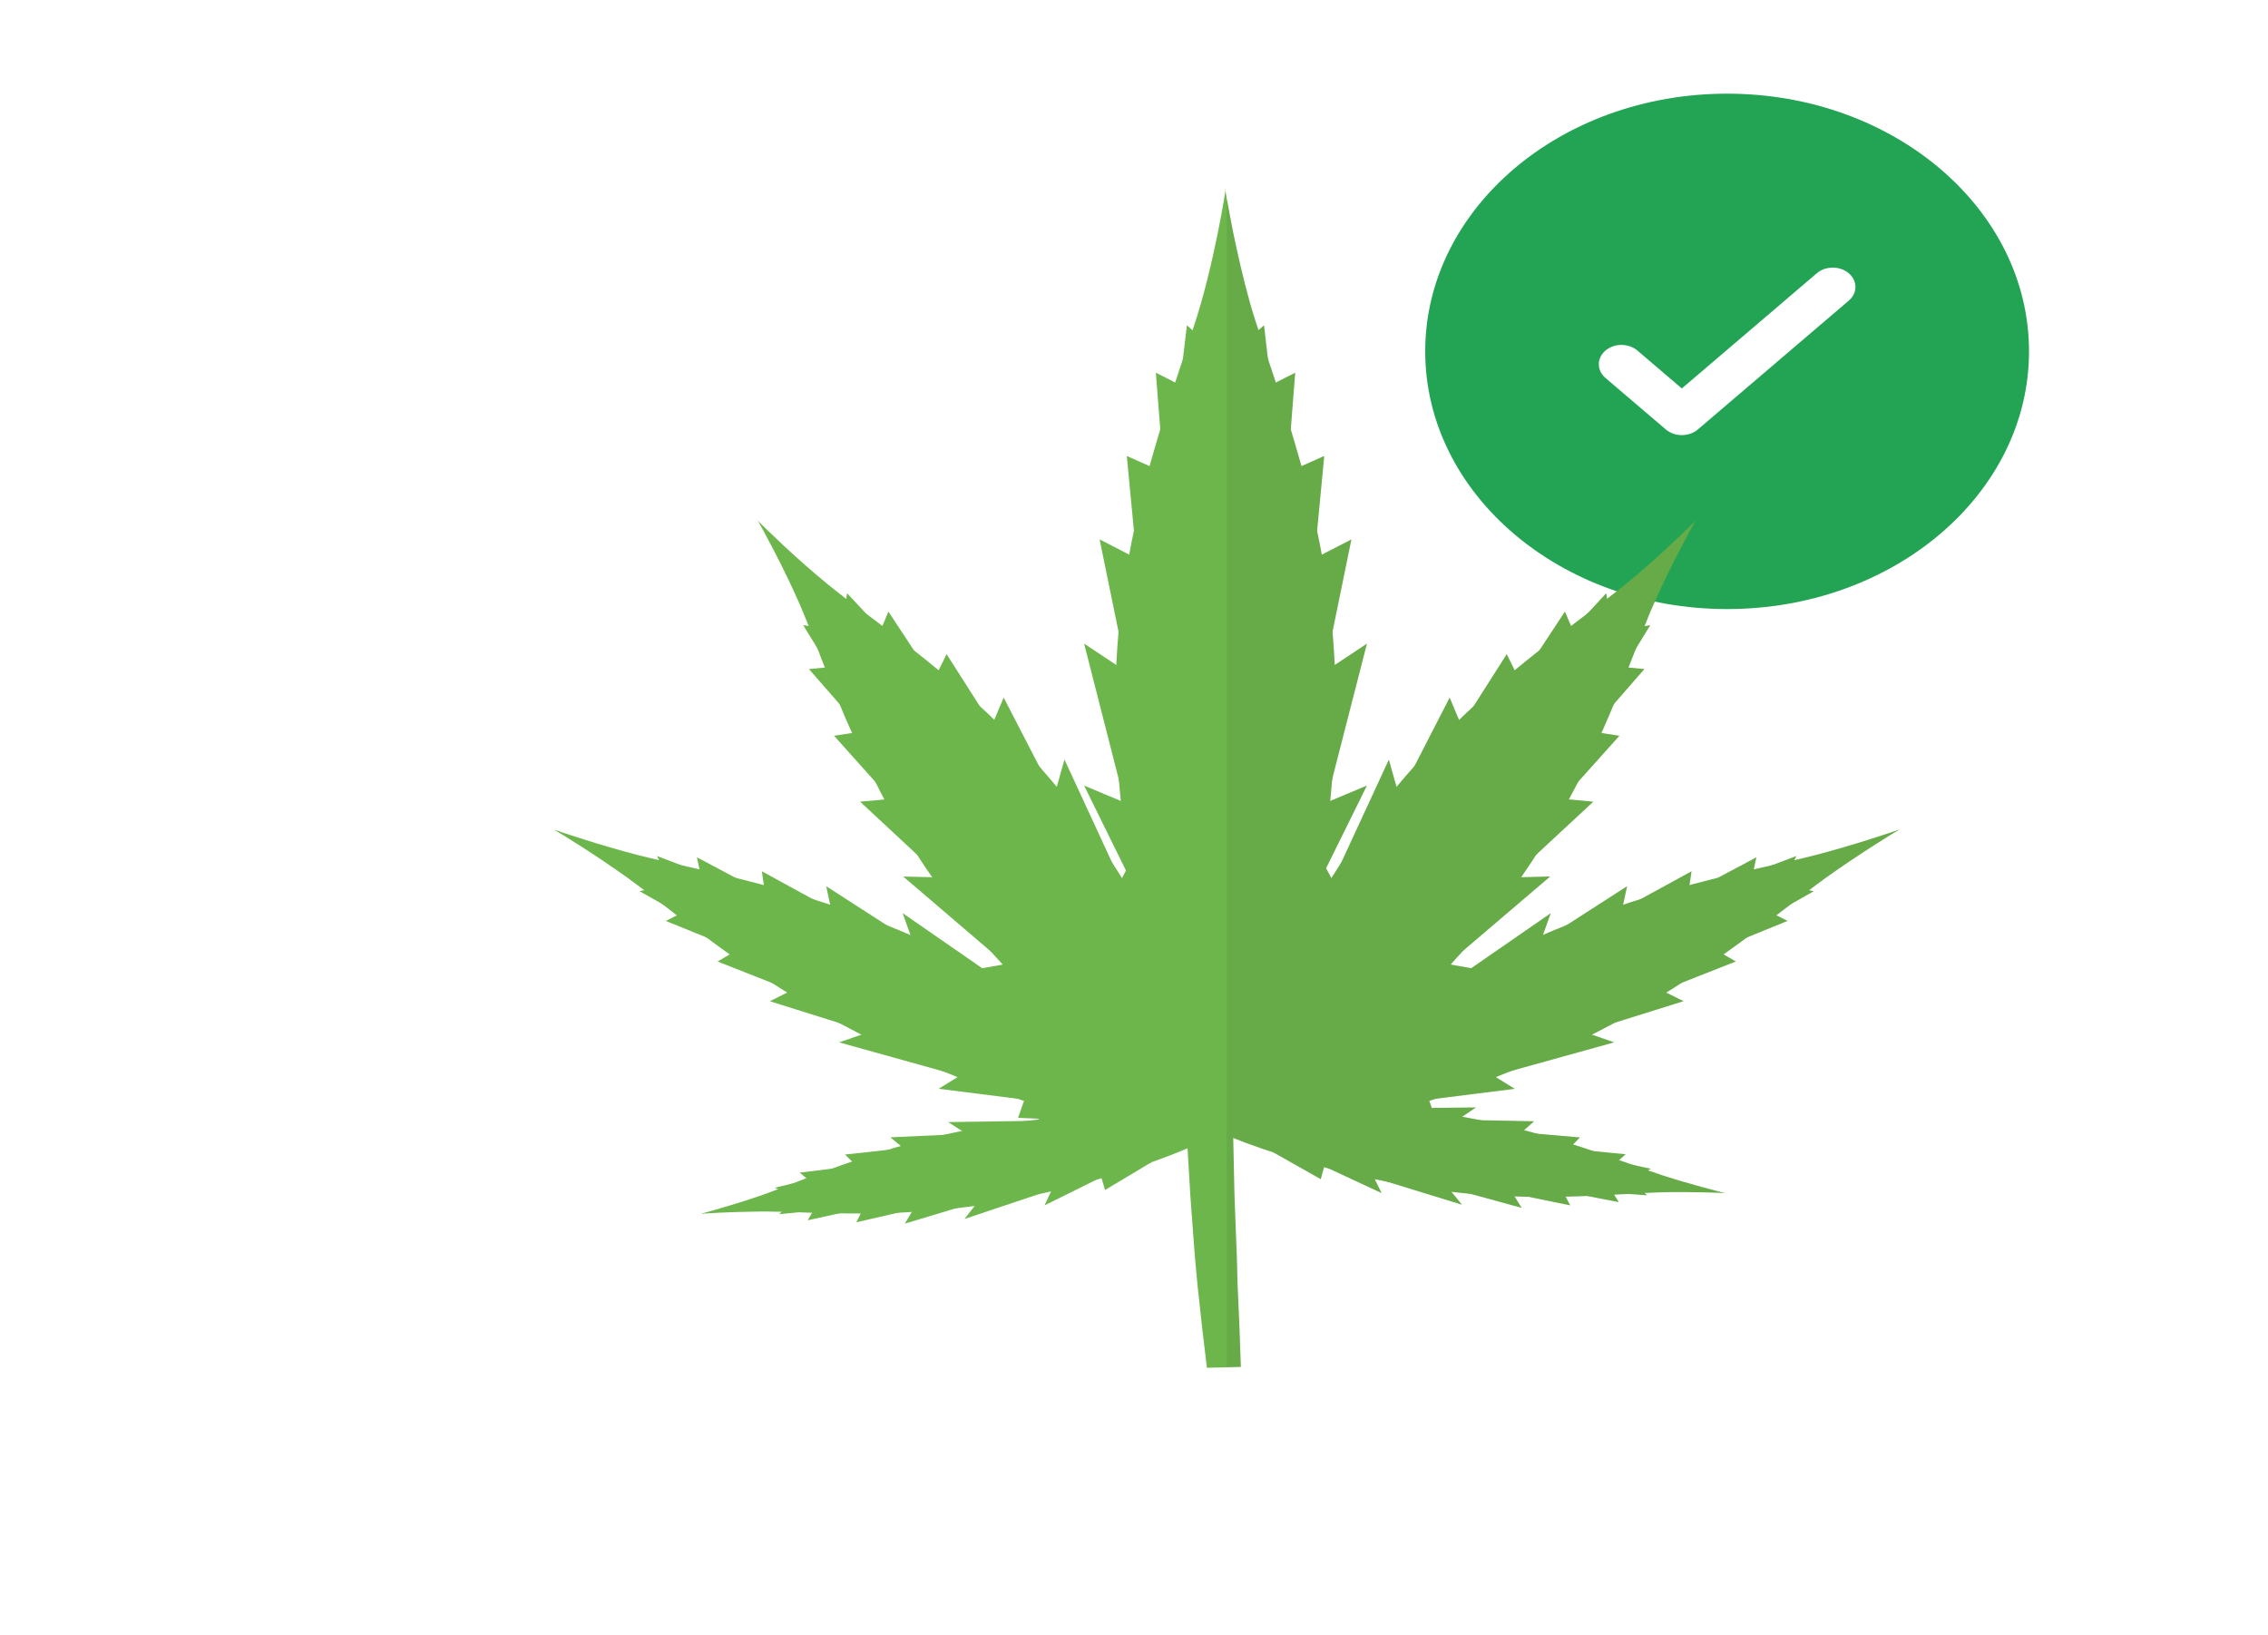 <svg xmlns="http://www.w3.org/2000/svg" width="1346" height="970" viewBox="0 0 1346 970" fill="none"><path fill-rule="evenodd" clip-rule="evenodd" d="M1204.17 208.5C1204.17 292.953 1123.95 361.417 1025 361.417C926.049 361.417 845.833 292.953 845.833 208.5C845.833 124.046 926.049 55.583 1025 55.583C1123.95 55.583 1204.17 124.046 1204.17 208.5ZM1097.21 162.161C1102.46 166.64 1102.46 173.902 1097.21 178.38L1007.63 254.838C1002.38 259.317 993.872 259.317 988.623 254.838L952.79 224.255C947.542 219.776 947.542 212.516 952.79 208.037C958.038 203.558 966.546 203.558 971.793 208.037L998.125 230.509L1038.17 196.335L1078.21 162.161C1083.45 157.682 1091.96 157.682 1097.21 162.161Z" fill="#23A455"></path><g clip-path="url(#clip0_7_3)"><path d="M449.35 308.422C449.434 308.506 449.519 308.675 449.772 309.014C449.603 308.845 449.519 308.761 449.434 308.677C449.434 308.592 449.35 308.592 449.35 308.592C449.35 308.506 449.35 308.422 449.35 308.422Z" fill="#7DB78C"></path><path d="M458.052 313.886C457.555 313.414 457.683 313.58 458.336 314.269C457.867 313.444 457.744 313.275 458.052 313.886Z" fill="#73BD53"></path><path d="M415.967 676.945C415.506 676.997 415.648 676.998 416.294 676.952C415.65 676.883 415.506 676.88 415.967 676.945Z" fill="#73BD53"></path><path d="M446.961 317.87C446.463 317.408 446.589 317.57 447.247 318.247C446.775 317.438 446.652 317.27 446.961 317.87Z" fill="#6CB64C"></path><path d="M413.222 729.544C412.775 729.678 412.917 729.653 413.545 729.491C412.897 729.541 412.755 729.564 413.222 729.544Z" fill="#6CB64C"></path><path d="M727.277 113.028C727.108 111.93 727.108 111.677 727.277 112.438C727.445 111.677 727.445 111.93 727.277 113.028Z" fill="#7DB78C"></path><path d="M728 461.763C727.834 460.936 727.839 461.194 728 462.347C728.161 461.194 728.166 460.936 728 461.763Z" fill="#73BD53"></path><path d="M727.991 461.805C728.298 461.194 728.177 461.362 727.706 462.187C728.359 461.498 728.487 461.333 727.991 461.805Z" fill="#73BD53"></path><path d="M728.022 461.823C728.548 461.477 728.375 461.562 727.623 462.016C728.445 461.712 728.622 461.631 728.022 461.823Z" fill="#73BD53"></path><path d="M728.028 461.816C728.488 461.75 728.345 461.753 727.702 461.822C728.347 461.869 728.489 461.867 728.028 461.816Z" fill="#73BD53"></path><path d="M728 461.762C727.834 460.952 727.838 461.203 728 462.336C728.163 461.205 728.166 460.952 728 461.762Z" fill="#6CB64C"></path><path d="M727.991 461.805C728.3 461.205 728.177 461.37 727.705 462.181C728.362 461.505 728.489 461.341 727.991 461.805Z" fill="#6CB64C"></path><path d="M728.022 461.823C728.552 461.483 728.377 461.567 727.62 462.011C728.448 461.714 728.625 461.633 728.022 461.823Z" fill="#6CB64C"></path><path d="M727.277 113.028C727.108 111.93 727.108 111.677 727.277 112.438C727.445 111.677 727.445 111.93 727.277 113.028Z" fill="#6CB64C"></path><path d="M792.577 413.764C792.577 430.322 791.9 446.541 790.633 462.253L790.548 462.845C790.211 467.069 789.873 471.123 789.45 475.262C788.267 487.595 786.662 499.508 784.889 511.08C784.13 515.472 783.453 519.866 782.608 524.173C782.355 525.862 782.017 527.552 781.678 529.242C781.172 531.945 780.664 534.733 780.073 537.352C778.3 546.559 776.356 555.345 774.245 563.792C773.316 567.509 772.388 571.058 771.373 574.605C770.613 577.561 769.853 580.433 769.008 583.306C759.716 616.083 749.156 641.425 740.455 656.208C737.244 661.784 734.288 665.923 731.753 668.289C730.908 669.048 730.064 669.725 729.388 670.064C728.881 670.402 728.458 670.57 728.036 670.57C727.783 670.739 727.53 670.739 727.275 670.739C727.106 670.739 726.938 670.739 726.769 670.57C726.769 670.57 726.769 670.57 726.684 670.57C724.572 670.317 721.869 667.783 718.744 663.391C717.814 662.123 716.886 660.772 715.956 659.252C711.902 652.916 707.423 644.045 702.778 632.978C702.778 632.895 702.694 632.895 702.694 632.895C697.033 619.38 691.12 602.653 685.545 583.308C684.531 579.759 683.517 576.042 682.589 572.325C679.38 560.33 676.422 547.405 673.719 533.803C673.466 532.283 673.213 530.762 672.873 529.242C672.536 527.467 672.283 525.694 671.859 523.92C671.267 520.373 670.677 516.741 670.086 513.106C668.481 502.97 667.044 492.495 665.863 481.766C665.609 479.569 665.441 477.458 665.186 475.261C664.764 471.122 664.341 466.898 664.003 462.589C662.736 446.792 662.061 430.487 662.061 413.761C662.061 407.256 662.23 400.92 662.483 394.584C662.82 387.911 663.242 381.322 663.834 374.902C665.27 359.105 667.467 343.814 670.17 329.116C671.016 324.302 671.944 319.57 672.958 314.923C675.745 301.575 678.872 288.734 682.25 276.57C684.363 269.053 686.473 261.787 688.586 254.775C691.544 244.975 694.584 235.683 697.456 226.983C698.977 222.169 700.581 217.522 702.017 213.128C704.13 207.045 706.072 201.302 707.761 195.98C709.703 190.067 711.394 184.745 712.745 179.93C718.236 160.669 722.459 140.309 724.909 126.962C726.177 120.119 727.022 115.052 727.275 113.023C727.444 114.037 727.697 115.727 728.036 117.923C728.12 118.431 728.205 118.937 728.373 119.53C728.542 120.205 728.711 121.05 728.795 121.894C728.964 122.994 729.219 124.175 729.472 125.444C729.809 127.386 730.233 129.498 730.655 131.78C730.992 133.722 731.414 135.666 731.837 137.777C734.372 150.025 737.75 165.231 741.891 179.93C742.65 182.633 743.495 185.505 744.509 188.547C744.931 190.067 745.439 191.672 746.03 193.277C746.283 194.122 746.536 194.967 746.873 195.895C748.563 201.134 750.422 206.792 752.448 212.791L752.533 212.875V213.044C754.053 217.437 755.575 222.167 757.18 226.983C760.052 235.6 763.092 244.892 766.05 254.691V254.775C768.162 261.87 770.273 269.052 772.386 276.57C775.681 288.734 778.891 301.575 781.678 314.923V315.177C782.692 319.739 783.62 324.469 784.466 329.114C787.169 343.812 789.366 359.103 790.802 374.9C791.055 378.195 791.394 381.405 791.561 384.7C791.73 387.487 791.9 390.359 792.067 393.147C792.067 393.655 792.152 394.077 792.152 394.583C792.408 400.923 792.577 407.259 792.577 413.764Z" fill="#6CB64C"></path><path d="M782.608 524.175L780.158 529.158L781.678 529.242L784.805 529.495L802.628 530.848L782.608 562.02L769.008 583.308L768.5 584.069L767.994 578.408L766.389 561.934L766.136 558.725L729.388 166.502L735.808 162.108L739.863 202.067L746.875 195.898L750.169 193.028L752.45 212.794L752.534 212.878V213.048L754.308 228.423L757.181 226.986L768.67 221.158L766.05 254.695V254.78L764.023 280.291L772.386 276.573L785.903 270.577L781.678 314.927V315.181L780.158 331.314L784.383 329.119H784.467L802.038 320.08L790.802 374.905L785.903 398.727L792.153 394.588L811.245 381.916L790.633 462.253L790.548 462.845L787.086 476.277L789.45 475.263L811.245 466.139L787 515.219L782.608 524.175Z" fill="#6CB64C"></path><path d="M725.248 166.502L693.062 508.969L688.333 559.569V559.655L686.728 576.972L686.052 584.069L685.545 583.308L668.481 556.528L652.008 530.848L671.1 529.413L672.873 529.242L674.478 529.158L671.859 523.92L668.227 516.572L643.391 466.139L655.217 471.123L665.186 475.263L667.552 476.277L664.003 462.591L643.391 381.916L662.483 394.588L668.734 398.727L663.834 374.905L652.598 320.08L670.17 329.119L674.478 331.314L672.958 314.927L668.734 270.577L682.25 276.573L690.614 280.291L688.586 254.78L685.967 221.158L697.456 226.986L700.244 228.423L702.017 213.133L704.383 193.028L707.762 195.984L714.773 202.067L718.828 162.108L725.248 166.502Z" fill="#6CB64C"></path><path d="M1006.53 308.663C1007.02 308.2 1006.9 308.363 1006.24 309.039C1006.71 308.23 1006.83 308.063 1006.53 308.663Z" fill="#6CB64C"></path><path d="M1006.22 309.014C1004.95 311.127 1001.32 317.714 996.841 326.5C992.025 335.708 986.281 347.366 981.212 358.939C979.608 362.656 977.834 366.795 976.059 371.442V371.527C974.455 375.581 972.764 379.975 970.991 384.705L970.906 384.873C969.555 388.336 968.119 391.969 966.598 395.772C966.598 395.856 966.514 396.025 966.514 396.109H966.43C963.811 402.952 960.939 410.217 957.814 417.819C955.702 422.888 953.422 428.125 951.056 433.533C950.803 434.039 950.55 434.461 950.381 434.969C946.241 444.263 941.68 453.977 936.611 463.859V463.944C934.837 467.408 932.978 470.786 931.12 474.334C931.12 474.334 931.12 474.334 931.12 474.419C925.292 485.147 918.87 496.128 911.775 507.111C911.775 507.111 911.775 507.195 911.691 507.195C909.664 510.489 907.467 513.7 905.186 516.994C904.427 518.178 903.581 519.359 902.82 520.542H902.736C899.78 524.85 896.653 529.075 893.444 533.298C885.166 544.197 876.633 554.586 868.102 564.386L867.933 564.555L867.848 564.639C866.75 565.905 865.652 567.173 864.469 568.356C863.37 569.708 862.187 570.975 861.005 572.242C861.005 572.327 860.92 572.411 860.92 572.411C854.5 579.508 848.08 586.35 841.659 592.77C838.703 595.811 835.661 598.767 832.705 601.639C831.691 602.653 830.677 603.581 829.662 604.513C825.439 608.567 821.3 612.453 817.161 616.169C809.642 622.927 802.378 629.094 795.45 634.755C787.341 641.344 779.653 647.172 772.641 652.241C771.289 653.256 769.937 654.183 768.586 655.114C767.825 655.62 767.066 656.128 766.305 656.634C754.056 664.997 744.003 670.658 737.161 673.361C735.048 674.206 733.275 674.797 731.839 675.052C731.755 675.136 731.586 675.136 731.502 675.136C729.897 675.473 728.714 675.389 728.037 674.883V674.798C727.531 674.461 727.277 673.955 727.108 673.278C726.855 672.603 726.769 671.673 726.769 670.575C726.769 670.575 726.769 670.575 726.684 670.575C726.6 669.055 726.684 667.195 727.022 665.084C727.191 663.142 727.614 660.945 728.036 658.495V658.406C728.12 658.069 728.205 657.731 728.289 657.394C729.05 653.93 729.978 650.044 731.245 645.65C734.708 633.486 740.2 618.027 747.887 600.541C753.041 588.545 759.208 575.534 766.387 561.934C766.809 561.173 767.233 560.33 767.655 559.569C768.33 558.303 769.006 557.119 769.681 555.853C772.977 549.77 776.439 543.605 780.072 537.352C781.677 534.733 783.197 532.114 784.803 529.495C786.492 526.709 788.267 523.92 790.125 521.048C791.984 518.092 793.842 515.136 795.784 512.18L795.953 511.927C803.05 501.113 810.736 490.216 819.016 479.317C822.227 475.094 825.52 470.955 828.816 466.9C832.364 462.677 835.828 458.622 839.375 454.652L839.459 454.567C848.075 444.767 857.03 435.644 865.9 427.197C868.772 424.408 871.559 421.789 874.431 419.17L874.516 419.086C882.795 411.398 890.989 404.303 898.93 397.714C903.914 393.575 908.73 389.688 913.459 385.97H913.544C920.133 380.734 926.384 375.919 932.383 371.441C935.677 368.906 938.887 366.541 941.928 364.175L942.097 364.092C946.236 360.966 950.206 358.009 953.755 355.391V355.306C955.783 353.786 957.641 352.348 959.416 350.914C961.273 349.563 962.964 348.125 964.569 346.859C974.706 338.581 984.842 329.456 992.531 322.192C999.458 315.772 1004.53 310.703 1006.22 309.014Z" fill="#6CB64C"></path><path d="M794.811 635.067L840.794 614.22L828.827 603.834L877.963 575.386L859.12 572.031L920.016 520.078L897.153 520.672L945.6 475.714L927.511 474.047L961.075 436.605L943.739 433.931L975.892 397.02L964.106 395.892L979.4 370.972L969.002 372.589L986.608 344.744L980.742 344.964L794.811 635.067Z" fill="#6CB64C"></path><path d="M978.423 343.227L782.608 562.02L771.373 574.606L767.994 578.408L747.803 600.963L747.887 600.542L754.9 551.967L766.136 558.725L767.656 559.569L768.584 560.161L769.683 555.853L782.186 506.012L784.889 511.08L787 515.134V515.219L790.127 521.048L790.972 522.653L795.786 512.178L795.955 511.927L824.255 450.764L828.817 466.9V466.984L830.337 472.222L839.377 454.65L839.461 454.566L860.327 413.933L865.902 427.195L867.253 430.405L874.433 419.17L874.517 419.086L894.202 388.167L898.931 397.714L901.887 403.627L913.545 385.97L928.752 362.909L932.384 371.441L933.314 373.553L941.93 364.177L942.098 364.092L953.25 352.013L953.756 355.306V355.391L954.686 362.233L976.903 337.734L978.423 343.227Z" fill="#6CB64C"></path><path d="M1127.64 492.047C1128.25 491.858 1128.07 491.938 1127.24 492.234C1128 491.791 1128.17 491.706 1127.64 492.047Z" fill="#6CB64C"></path><path d="M1077.18 507.453C1099.48 501.666 1122.79 493.827 1127.24 492.234C1123.18 494.622 1102.32 507.439 1083.72 520.775C1056.01 540.653 1003.25 586.863 931.5 620.414C832.18 666.863 740.303 681.375 737.034 674.714C733.764 668.053 802.92 607.259 902.242 560.812C973.988 527.261 1043.95 516.08 1077.18 507.453Z" fill="#6CB64C"></path><path d="M806.947 665.172L851.828 663.309L847.973 652.503L898.984 646.106L886.486 638.372L957.969 618.522L940.492 612.469L999.159 594.086L986.389 587.772L1030.15 570.541L1018.44 563.72L1060.88 546.47L1052.58 542.325L1076.41 528.861L1067.8 527.07L1094.81 512.173L1090.29 510.669L806.947 665.172Z" fill="#6CB64C"></path><path d="M788.463 627.516L818.07 594.542L824.283 604.245L861.355 569.45L859.698 583.805L920.339 541.866L914.222 558.953L965.659 525.845L962.7 539.516L1003.88 517.025L1001.99 530.202L1042.35 508.731L1040.46 517.641L1066.15 507.95L1062.18 515.625L1091 504.409L1089.37 508.789L788.463 627.516Z" fill="#6CB64C"></path><path d="M1024.21 708.011C1024.66 708.134 1024.52 708.112 1023.89 707.964C1024.54 708 1024.68 708.02 1024.21 708.011Z" fill="#6CB64C"></path><path d="M986.781 697.483C1002.9 702.714 1020.49 707.167 1023.89 707.964C1020.41 707.767 1002.28 707.061 985.341 707.516C960.091 708.194 908.583 714.216 850.573 705.836C770.269 694.236 707.67 667.406 708.391 662.391C709.111 657.375 776.714 649.353 857.02 660.953C915.03 669.331 962.748 689.686 986.781 697.483Z" fill="#6CB64C"></path><path d="M755.409 683.653L783.841 699.717L785.903 692.133L819.977 707.97L815.448 698.827L867.669 714.859L859.381 704.769L903.097 716.742L897.819 708.3L931.872 715.239L927.459 706.916L960.705 713.341L957.291 707.83L977.512 709.3L972.936 705.002L995.709 706.877L993.542 704.302L755.409 683.653Z" fill="#6CB64C"></path><path d="M759.483 655.297L791.278 647.933L791.122 655.792L828.267 650.244L821.35 657.734L875.959 657.133L865.169 664.467L910.478 665.353L903.039 671.959L937.661 674.939L931.084 681.675L964.786 684.922L959.959 689.242L979.773 693.555L974.173 696.383L996.548 701.03L993.745 702.887L759.483 655.297Z" fill="#6CB64C"></path><path d="M449.772 309.014C449.603 308.845 449.519 308.761 449.434 308.677C449.434 308.592 449.35 308.592 449.35 308.592C449.35 308.508 449.35 308.423 449.35 308.423C449.433 308.506 449.519 308.675 449.772 309.014Z" fill="#6CB64C"></path><path d="M729.388 668.544V670.066C729.303 671.839 729.134 673.106 728.628 673.952C728.459 674.289 728.291 674.627 728.036 674.795L727.952 674.88C726.853 675.723 724.319 675.386 720.686 674.036C720.18 673.867 719.588 673.698 718.913 673.444C714.942 671.839 709.873 669.22 703.877 665.672C701.68 664.405 699.398 662.969 697.033 661.448C686.642 654.859 674.225 645.905 660.623 634.838C653.613 629.178 646.347 622.927 638.828 616.167C634.773 612.45 630.55 608.566 626.409 604.511C625.395 603.581 624.381 602.653 623.369 601.638C620.328 598.766 617.37 595.809 614.33 592.769L614.245 592.684C607.909 586.264 601.489 579.506 595.07 572.409C595.07 572.409 594.986 572.325 594.986 572.241C592.62 569.706 590.255 567.087 587.889 564.469C579.356 554.584 570.825 544.194 562.547 533.297C559.338 529.073 556.211 524.85 553.255 520.541C550.13 516.064 547.088 511.672 544.3 507.194C537.119 496.211 530.7 485.23 524.87 474.417C523.011 470.869 521.238 467.491 519.548 464.025C514.395 454.058 509.833 444.344 505.694 434.966C502.991 429.138 500.541 423.392 498.344 417.902C495.134 410.216 492.177 402.948 489.558 396.106C487.953 392.136 486.433 388.25 485.081 384.617C483.222 379.886 481.533 375.494 479.928 371.439C478.069 366.794 476.38 362.653 474.775 358.936C464.977 336.381 452.305 313.405 449.77 309.011C453.319 312.642 472.156 331.142 491.417 346.856C494.627 349.475 498.259 352.263 502.23 355.389C505.863 358.092 509.833 361.048 514.056 364.173C517.097 366.455 520.308 368.905 523.686 371.439C529.6 375.916 535.85 380.733 542.439 385.969C547.17 389.686 552.069 393.573 557.055 397.713C564.995 404.3 573.105 411.313 581.384 418.916C584.256 421.534 587.128 424.236 590.084 427.109C599.039 435.642 607.909 444.85 616.695 454.648C620.158 458.619 623.706 462.758 627.17 466.897C630.466 470.952 633.759 475.091 636.969 479.314C645.248 490.213 652.934 501.109 660.031 511.923C662.059 514.964 664.002 518.005 665.859 521.045C667.717 523.833 669.408 526.622 671.097 529.409C672.027 530.845 672.87 532.281 673.716 533.802C678.277 541.322 682.502 548.755 686.47 556.02C687.147 557.202 687.738 558.386 688.33 559.567V559.652H688.414C693.398 568.945 697.875 577.898 701.93 586.514C704.127 591.161 706.153 595.638 708.013 600.031C718.488 624.022 724.992 644.128 727.78 657.475C727.864 657.813 727.948 658.066 728.033 658.403V658.488C728.539 661.275 728.963 663.811 729.131 665.922C729.303 666.855 729.303 667.7 729.388 668.544Z" fill="#6CB64C"></path><path d="M661.216 635.091L660.623 634.838L615.177 614.225L621.005 609.158L626.411 604.511L627.172 603.834L623.37 601.639L578.006 575.367L581.723 574.691L582.906 574.522L594.986 572.411H595.07L596.845 572.072L594.733 570.298L587.891 564.47L536.022 520.12L553.255 520.542L558.83 520.711L544.3 507.195L510.425 475.686L524.872 474.417L528.503 474.08L519.548 464.027L494.966 436.572L505.695 434.967L512.284 433.953L498.345 417.903L480.098 397.038L489.559 396.108L491.925 395.855L485.083 384.62L476.636 370.934L479.93 371.441L487.025 372.623L469.37 344.747L475.283 345L636.548 596.655L647.277 613.297L652.514 621.577L661.216 635.091Z" fill="#6CB64C"></path><path d="M708.184 600.963L702.017 594.036L686.728 576.972L682.588 572.325L668.481 556.528L477.564 343.227L479.084 337.734L501.302 362.233L502.231 355.391L502.738 352.013L514.058 364.177L522.759 373.553L523.689 371.441L527.236 362.909L542.442 385.97L554.1 403.627L557.056 397.714L561.788 388.167L581.386 418.917L588.736 430.405L590.086 427.111L595.663 413.933L616.697 454.65L625.736 472.222L627.172 466.9L631.733 450.681L660.033 511.927L665.017 522.653L665.863 521.048L668.227 516.572L670.086 513.108L673.802 506.012L686.473 556.022L687.488 560.161L688.333 559.655H688.417L701.089 551.967L701.764 556.783L708.016 600.034L708.184 600.963Z" fill="#6CB64C"></path><path d="M328.358 492.047C327.753 491.858 327.931 491.938 328.759 492.234C328.003 491.791 327.828 491.706 328.358 492.047Z" fill="#6CB64C"></path><path d="M718.997 674.711C718.913 674.88 718.828 674.964 718.744 675.048C718.406 675.217 717.984 675.47 717.561 675.639C715.448 676.316 710.888 676.484 704.467 675.892C693.148 674.878 675.914 671.922 654.627 666.684C652.598 666.261 650.488 665.67 648.375 665.164C645.08 664.319 641.616 663.391 638.153 662.461C635.619 661.702 633.084 661.025 630.466 660.264C623.2 658.152 615.597 655.786 607.741 653.253C606.473 652.83 605.206 652.408 603.939 651.984C592.534 648.183 580.623 643.959 568.291 639.145C565.419 638.047 562.547 636.864 559.591 635.681C548.102 631.034 536.359 625.967 524.533 620.391C520.056 618.278 515.663 616.167 511.27 613.97H511.186C506.709 611.606 502.231 609.241 497.839 606.961C487.111 601.047 476.889 595.048 467.173 588.966C464.133 587.108 461.175 585.248 458.219 583.306C449.348 577.561 440.902 571.902 433.044 566.327C428.23 562.863 423.498 559.483 419.106 556.191C412.855 551.628 407.111 547.236 401.705 543.181C398.664 540.816 395.791 538.534 393.003 536.422C389.202 533.466 385.653 530.762 382.359 528.228C378.727 525.525 375.348 522.991 372.308 520.794C353.723 507.447 332.858 494.606 328.717 492.241C333.195 493.845 356.509 501.702 378.811 507.447C382.528 508.375 386.583 509.389 391.145 510.403C395.2 511.333 399.592 512.345 404.323 513.444C407.786 514.203 411.419 514.964 415.136 515.894C421.809 517.414 428.991 519.019 436.509 520.878C441.916 522.23 447.491 523.666 453.32 525.186C462.528 527.634 472.242 530.339 482.211 533.464C485.675 534.563 489.138 535.661 492.686 536.844C503.583 540.391 514.819 544.445 526.223 549.008C530.87 550.866 535.6 552.809 540.331 554.836C544.809 556.78 549.286 558.722 553.764 560.834C563.394 565.313 572.686 569.958 581.725 574.689C583.838 575.788 585.864 576.886 587.892 577.898C590.68 579.42 593.467 580.939 596.172 582.459C602.423 585.839 608.42 589.303 614.25 592.681L614.334 592.766C619.234 595.638 624.05 598.511 628.695 601.381C629.878 602.142 631.061 602.903 632.158 603.578C637.395 606.873 642.464 610.167 647.28 613.294C654.375 618.108 661.05 622.67 667.216 627.147L667.3 627.231C682.506 638.13 694.755 648.013 703.541 656.038C705.653 657.98 707.595 659.755 709.284 661.444C709.622 661.781 709.961 662.034 710.214 662.373C712.242 664.4 713.93 666.175 715.198 667.78C717.311 670.23 718.578 672.172 718.916 673.439C719.167 673.95 719.167 674.373 718.997 674.711Z" fill="#6CB64C"></path><path d="M649.052 665.166H648.375L620.075 663.983L616.02 663.814L604.194 663.306L607.742 653.255L607.995 652.494L603.941 651.986L557.056 646.073L568.292 639.147L569.475 638.386L559.591 635.683L498.008 618.534L511.186 613.972H511.27L515.494 612.452L497.839 606.963L456.867 594.12L467.173 588.967L469.623 587.786L458.219 583.308L425.864 570.552L433.045 566.328L437.522 563.709L419.106 556.192L395.116 546.475L401.705 543.181L403.394 542.336L393.003 536.423L379.572 528.822L382.359 528.23L388.189 527.047L361.156 512.178L365.717 510.658L642.884 661.786L643.391 662.039L649.052 665.166Z" fill="#6CB64C"></path><path d="M667.552 627.489L652.514 621.577L638.83 616.169L621.005 609.158L366.647 508.8L364.958 504.406L393.848 515.642L391.145 510.405L389.878 507.955L404.323 513.445L415.559 517.67L415.136 515.895L413.616 508.714L436.509 520.88L453.995 530.172L453.32 525.188L452.138 516.994L482.211 533.467L493.277 539.548L492.686 536.845L490.32 525.864L526.222 549.009L541.767 558.978L540.33 554.839L535.684 541.83L582.906 574.522L587.891 577.902L596.338 583.814L596.169 582.463L594.986 572.411V572.241L594.733 570.298L594.648 569.453L628.692 601.384L631.733 604.258L632.156 603.581L636.548 596.655L637.9 594.542L667.214 627.15L667.298 627.234L667.552 627.489Z" fill="#6CB64C"></path><path d="M415.736 720.336C415.289 720.47 415.431 720.445 416.059 720.281C415.413 720.333 415.27 720.356 415.736 720.336Z" fill="#6CB64C"></path><path d="M730.317 666.939C730.402 667.363 730.064 667.869 729.387 668.544C729.05 668.797 728.628 669.219 728.036 669.558C727.698 669.895 727.275 670.234 726.769 670.572C726.769 670.572 726.769 670.572 726.684 670.572C726.009 671.078 725.164 671.502 724.319 672.094C723.22 672.684 722.037 673.359 720.686 674.036C720.095 674.373 719.419 674.711 718.742 675.05C718.405 675.219 717.983 675.472 717.559 675.641C714.011 677.414 709.703 679.358 704.803 681.386C698.636 684.005 691.456 686.792 683.345 689.664C674.475 692.789 664.592 696 653.778 699.125C652.934 699.378 652.005 699.633 651.075 699.886H650.991C642.373 702.336 633.334 704.7 623.789 706.981C621.255 707.573 618.636 708.166 616.017 708.672C607.4 710.614 598.445 712.389 589.239 713.909C585.606 714.502 582.058 715.092 578.511 715.598C574.878 716.106 571.245 716.528 567.614 716.95H567.445C558.406 718.048 549.62 718.725 541.089 719.147C538.47 719.4 535.852 719.484 533.317 719.569C525.461 719.906 517.942 720.077 510.847 720.077C506.539 720.077 502.314 720.077 498.344 719.992C492.516 719.908 487.108 719.739 481.955 719.655C479.167 719.57 476.548 719.486 474.014 719.317C470.466 719.233 467.087 719.148 463.961 719.064C460.497 718.98 457.372 718.895 454.584 718.895C452.219 718.895 449.769 718.895 447.403 718.98C432.789 719.148 419.103 719.994 416.062 720.247C418.597 719.57 429.241 716.614 441.236 712.812C445.038 711.63 449.008 710.28 452.894 708.927C455.512 707.997 458.469 706.898 461.68 705.631C464.552 704.533 467.678 703.35 471.056 702.083C473.422 701.069 475.956 700.141 478.575 699.127C483.306 697.269 488.375 695.409 493.781 693.467C497.583 692.031 501.553 690.594 505.692 689.244C512.366 686.878 519.462 684.513 526.895 682.316C529.43 681.472 531.964 680.711 534.583 680.034C542.608 677.669 551.056 675.472 559.756 673.445C563.389 672.686 567.106 671.841 570.908 671.08H570.992C574.541 670.405 578.089 669.728 581.72 669.138C591.097 667.533 600.305 666.266 609.259 665.167C611.709 664.828 614.158 664.577 616.609 664.322C617.792 664.153 618.975 664.069 620.072 663.984C626.323 663.308 632.32 662.8 638.15 662.462C639.923 662.294 641.698 662.209 643.388 662.039C643.725 662.039 644.064 662.039 644.317 661.955C645.416 661.955 646.43 661.872 647.442 661.872C658.762 661.195 669.322 660.942 678.867 661.027C685.456 661.027 691.539 661.195 697.03 661.45C699.395 661.619 701.592 661.703 703.703 661.873C705.392 661.956 706.912 662.127 708.434 662.211C709.025 662.295 709.617 662.295 710.208 662.38C713.417 662.717 716.205 663.055 718.739 663.394C722.287 663.902 725.075 664.492 727.019 665.083C727.356 665.167 727.694 665.252 728.033 665.336C728.455 665.505 728.792 665.673 729.131 665.928C729.811 666.178 730.233 666.602 730.317 666.939Z" fill="#6CB64C"></path><path d="M683.858 689.356L655.833 706.117L653.583 698.586L619.909 715.258L624.211 706.006L572.403 723.322L580.439 713.03L537.031 726.078L542.1 717.508L508.228 725.286L512.434 716.856L479.358 724.098L482.634 718.505L462.456 720.473L466.923 716.063L444.203 718.498L446.306 715.872L683.858 689.356Z" fill="#6CB64C"></path><path d="M679.125 661.111L654.627 666.686L446.055 714.5L443.183 712.641L465.484 707.488L461.683 705.63L459.825 704.784L471.059 702.081L479.508 699.969L478.578 699.125L474.608 695.83L493.783 693.466L508.23 691.691L505.695 689.242L501.472 685.102L526.898 682.314L536.022 681.3L534.586 680.033L528.419 674.88L559.759 673.444L573.698 672.853L570.995 671.078H570.911L562.716 665.841L609.263 665.166L617.289 665.08L616.613 664.32L616.02 663.814L610.192 657.731L630.467 660.266L642.884 661.786L644.32 661.955L647.445 662.378V661.872L647.108 654.52L678.872 661.025L679.125 661.111Z" fill="#6CB64C"></path><path d="M734.012 280.391C734.012 280.391 733.764 288.683 733.33 303.192C732.967 317.709 732.45 338.447 731.828 363.331C731.567 375.773 731.284 389.252 730.984 403.509C730.819 417.766 730.644 432.798 730.462 448.352C730.364 463.903 730.069 479.972 730.142 496.3C730.028 512.628 729.933 529.213 730.111 545.798C730.136 554.091 730.162 562.384 730.186 570.644C730.281 578.903 730.377 587.131 730.47 595.294C730.722 611.617 730.967 627.683 731.206 643.23C731.538 658.775 731.859 673.802 732.163 688.053C732.32 695.178 732.473 702.109 732.622 708.814C732.872 715.517 733.114 721.994 733.347 728.211C733.591 734.428 733.825 740.387 734.048 746.053C734.198 751.722 734.341 757.098 734.473 762.152C734.917 772.255 735.305 781.062 735.623 788.317C736.127 802.83 736.416 811.123 736.416 811.123L716.27 811.623C716.27 811.623 715.284 803.325 713.559 788.806C712.764 781.544 711.798 772.725 710.689 762.609C710.223 757.548 709.728 752.166 709.206 746.489C708.777 740.811 708.323 734.842 707.85 728.611C707.389 722.381 706.911 715.891 706.414 709.173C706.019 702.455 705.613 695.509 705.194 688.369C704.777 681.228 704.347 673.892 703.909 666.395C703.648 658.897 703.383 651.234 703.111 643.442C702.861 635.65 702.608 627.73 702.35 619.709C702.066 611.691 702.13 603.573 702 595.392C701.822 579.028 701.583 562.405 701.873 545.783C701.966 529.159 702.328 512.539 702.708 496.178C703.058 479.817 703.9 463.72 704.456 448.142C705.133 432.564 706.156 417.509 707.053 403.234C708.08 388.961 709.05 375.467 709.945 363.009C710.803 350.553 712.047 339.142 713.027 329.027C714.095 318.913 715.027 310.095 715.795 302.834C716.581 295.573 717.378 289.87 717.875 285.977C718.394 282.089 718.672 280.016 718.672 280.016L734.012 280.391Z" fill="#6CB64C"></path><path opacity="0.06" d="M1073.71 528.23L1073.63 528.314L1076.42 528.822L1062.98 536.423L1062.9 536.508C1060.2 538.62 1057.33 540.816 1054.28 543.181L1060.87 546.475L1036.88 556.191L1036.8 556.275C1032.32 559.569 1027.76 562.863 1022.94 566.327L1030.12 570.55L998.022 583.222C997.516 583.561 997.008 583.897 996.417 584.236C993.967 585.842 991.433 587.361 988.9 588.966L999.122 594.119L958.405 606.791L958.32 606.875H958.236C958.152 606.875 958.152 606.959 958.067 606.959C953.759 609.408 949.281 611.605 944.805 613.969L957.983 618.531L896.906 635.511C896.822 635.595 896.653 635.595 896.569 635.595C893.612 636.778 890.655 638.045 887.698 639.144L899.019 646.07L852.134 651.983H852.05C850.698 652.406 849.516 652.828 848.248 653.252L849.769 657.391L875.956 657.137L867.847 662.628C871.564 663.305 875.197 663.981 878.914 664.741H879.083L910.508 665.333L904.511 670.655C907.045 671.33 909.58 672.006 912.114 672.683C912.198 672.767 912.198 672.767 912.283 672.767L937.625 674.964L933.57 679.103C935.683 679.778 937.711 680.455 939.737 681.131C941.68 681.806 943.623 682.398 945.566 683.073H945.819L964.827 684.933L960.941 688.395C963.559 689.325 966.094 690.253 968.458 691.098H968.542L979.778 693.548L978.005 694.477C981.13 695.577 984.172 696.589 986.791 697.519C1002.93 702.67 1020.5 707.148 1023.87 707.994C1020.41 707.741 1002.25 707.064 985.353 707.486C982.566 707.57 979.441 707.739 976.061 707.909L977.497 709.261L966.345 708.502H966.092C963.473 708.586 960.77 708.755 957.983 708.925L960.686 713.317L941.933 709.686H941.848C939.82 709.77 937.709 709.855 935.681 709.939C933.486 710.023 931.373 710.023 929.177 710.108L931.88 715.261L907.128 710.192L906.875 710.108H906.538C904.003 710.108 901.469 710.023 898.85 709.939L903.073 716.783L872.578 708.419C871.058 708.25 869.453 708.081 867.847 707.913C865.734 707.744 863.539 707.489 861.427 707.236L867.678 714.839L822.991 701.155C822.484 701.07 821.977 700.986 821.555 700.817C819.611 700.48 817.753 700.058 815.894 699.72L819.948 707.998L788.523 693.384C788.439 693.384 788.439 693.384 788.355 693.3C787.509 693.131 786.581 692.877 785.736 692.623L783.878 699.72L755.831 683.922L755.747 683.838H755.663C746.623 680.881 738.598 678.009 731.925 675.305C732.009 679.528 732.094 683.922 732.178 688.061C732.347 695.158 732.516 702.084 732.6 708.842C732.853 715.516 733.106 722.02 733.361 728.186C733.614 734.438 733.867 740.352 734.036 746.095C734.205 751.755 734.373 757.077 734.459 762.145C734.881 772.283 735.303 781.067 735.642 788.334C736.148 802.864 736.403 811.142 736.403 811.142L728.041 811.311V117.422C728.294 118.689 728.547 120.209 728.8 121.898C729.306 124.687 729.898 128.066 730.659 131.783C730.997 133.725 731.419 135.669 731.842 137.78C734.377 150.028 737.755 165.234 741.895 179.933C742.655 182.636 743.5 185.508 744.514 188.55C744.936 190.07 745.444 191.675 746.034 193.28C746.287 194.125 746.541 194.97 746.878 195.898L750.173 193.028L752.539 212.878V213.047C754.059 217.441 755.581 222.17 757.186 226.986L768.675 221.156L766.056 254.694V254.778C768.169 261.873 770.28 269.055 772.392 276.573L785.908 270.577L781.684 314.927V315.18C782.614 319.742 783.544 324.388 784.388 329.117H784.472L802.044 320.078L790.808 374.903C791.061 378.198 791.4 381.408 791.567 384.703C791.736 387.491 791.906 390.363 792.073 393.15C792.073 393.658 792.158 394.08 792.158 394.586L811.25 381.914L790.638 462.252L790.553 462.505V462.844C790.216 467.067 789.878 471.122 789.455 475.261L811.25 466.137L787.005 515.134V515.219L790.13 521.047C791.989 518.091 793.847 515.134 795.789 512.178L795.958 511.925L824.258 450.762L828.819 466.898C832.367 462.675 835.831 458.62 839.378 454.65L839.462 454.566L860.328 413.931L865.903 427.195C868.775 424.406 871.562 421.787 874.434 419.169L874.519 419.084L894.202 388.166L898.933 397.713C903.917 393.573 908.733 389.686 913.463 385.969L928.753 362.908L932.386 371.441C935.68 368.906 938.891 366.541 941.931 364.175L953.25 352.011L953.756 355.306C955.784 353.786 957.642 352.348 959.417 350.914C961.275 349.478 962.966 348.125 964.57 346.859C974.708 338.581 984.844 329.456 992.533 322.192C999.459 315.772 1004.53 310.703 1006.22 309.014C1004.95 311.127 1001.32 317.714 996.841 326.5C992.025 335.708 986.281 347.366 981.212 358.939C979.608 362.656 977.834 366.795 976.059 371.442V371.527L979.439 370.936L970.992 384.706L970.908 384.875L970.739 385.044C970.739 385.128 970.655 385.128 970.655 385.213C969.388 388.591 968.036 392.139 966.6 395.772C966.516 395.856 966.516 396.025 966.431 396.109H966.516L975.892 397.039L957.814 417.82L957.645 417.989C955.533 423.058 953.338 428.211 951.056 433.533C950.803 434.039 950.55 434.461 950.381 434.969L961.109 436.573L936.611 463.861V463.945L936.442 464.114C934.669 467.494 932.894 470.958 931.036 474.336H931.12L945.566 475.687L911.775 507.112C911.775 507.112 911.775 507.197 911.691 507.197C909.664 510.491 907.467 513.702 905.186 516.995C904.427 518.18 903.581 519.361 902.736 520.544H902.82L920.053 520.122L868.1 564.388L867.931 564.556L867.847 564.641C866.748 565.906 865.65 567.175 864.467 568.358C863.369 569.623 862.272 570.808 861.003 572.075V572.413L873.083 574.525H873.167L920.305 541.833L915.742 554.758C920.389 552.73 925.119 550.786 929.766 548.928L965.667 525.866L963.302 536.848C966.766 535.666 970.228 534.567 973.608 533.553L973.777 533.469L1003.85 516.995L1002.67 525.191C1008.5 523.67 1014.07 522.234 1019.48 520.883L1042.37 508.717L1040.85 515.898C1044.48 515.053 1048.12 514.208 1051.49 513.448C1051.58 513.448 1051.58 513.448 1051.66 513.448L1051.83 513.364L1066.11 507.958L1064.84 510.408C1065.94 510.155 1067.04 509.9 1068.14 509.648C1069.23 509.395 1070.33 509.141 1071.35 508.887C1073.37 508.38 1075.4 507.958 1077.17 507.452C1099.48 501.706 1122.79 493.85 1127.27 492.245C1123.21 494.611 1102.35 507.452 1083.76 520.798C1080.64 522.992 1077.35 525.525 1073.71 528.23Z" fill="#040000"></path><path d="M728.025 461.795C728.492 461.805 728.35 461.784 727.702 461.748C728.333 461.897 728.475 461.919 728.025 461.795Z" fill="#6CB64C"></path></g><defs><clipPath id="clip0_7_3"><rect width="800" height="800" fill="white" transform="translate(328 112)"></rect></clipPath></defs></svg>